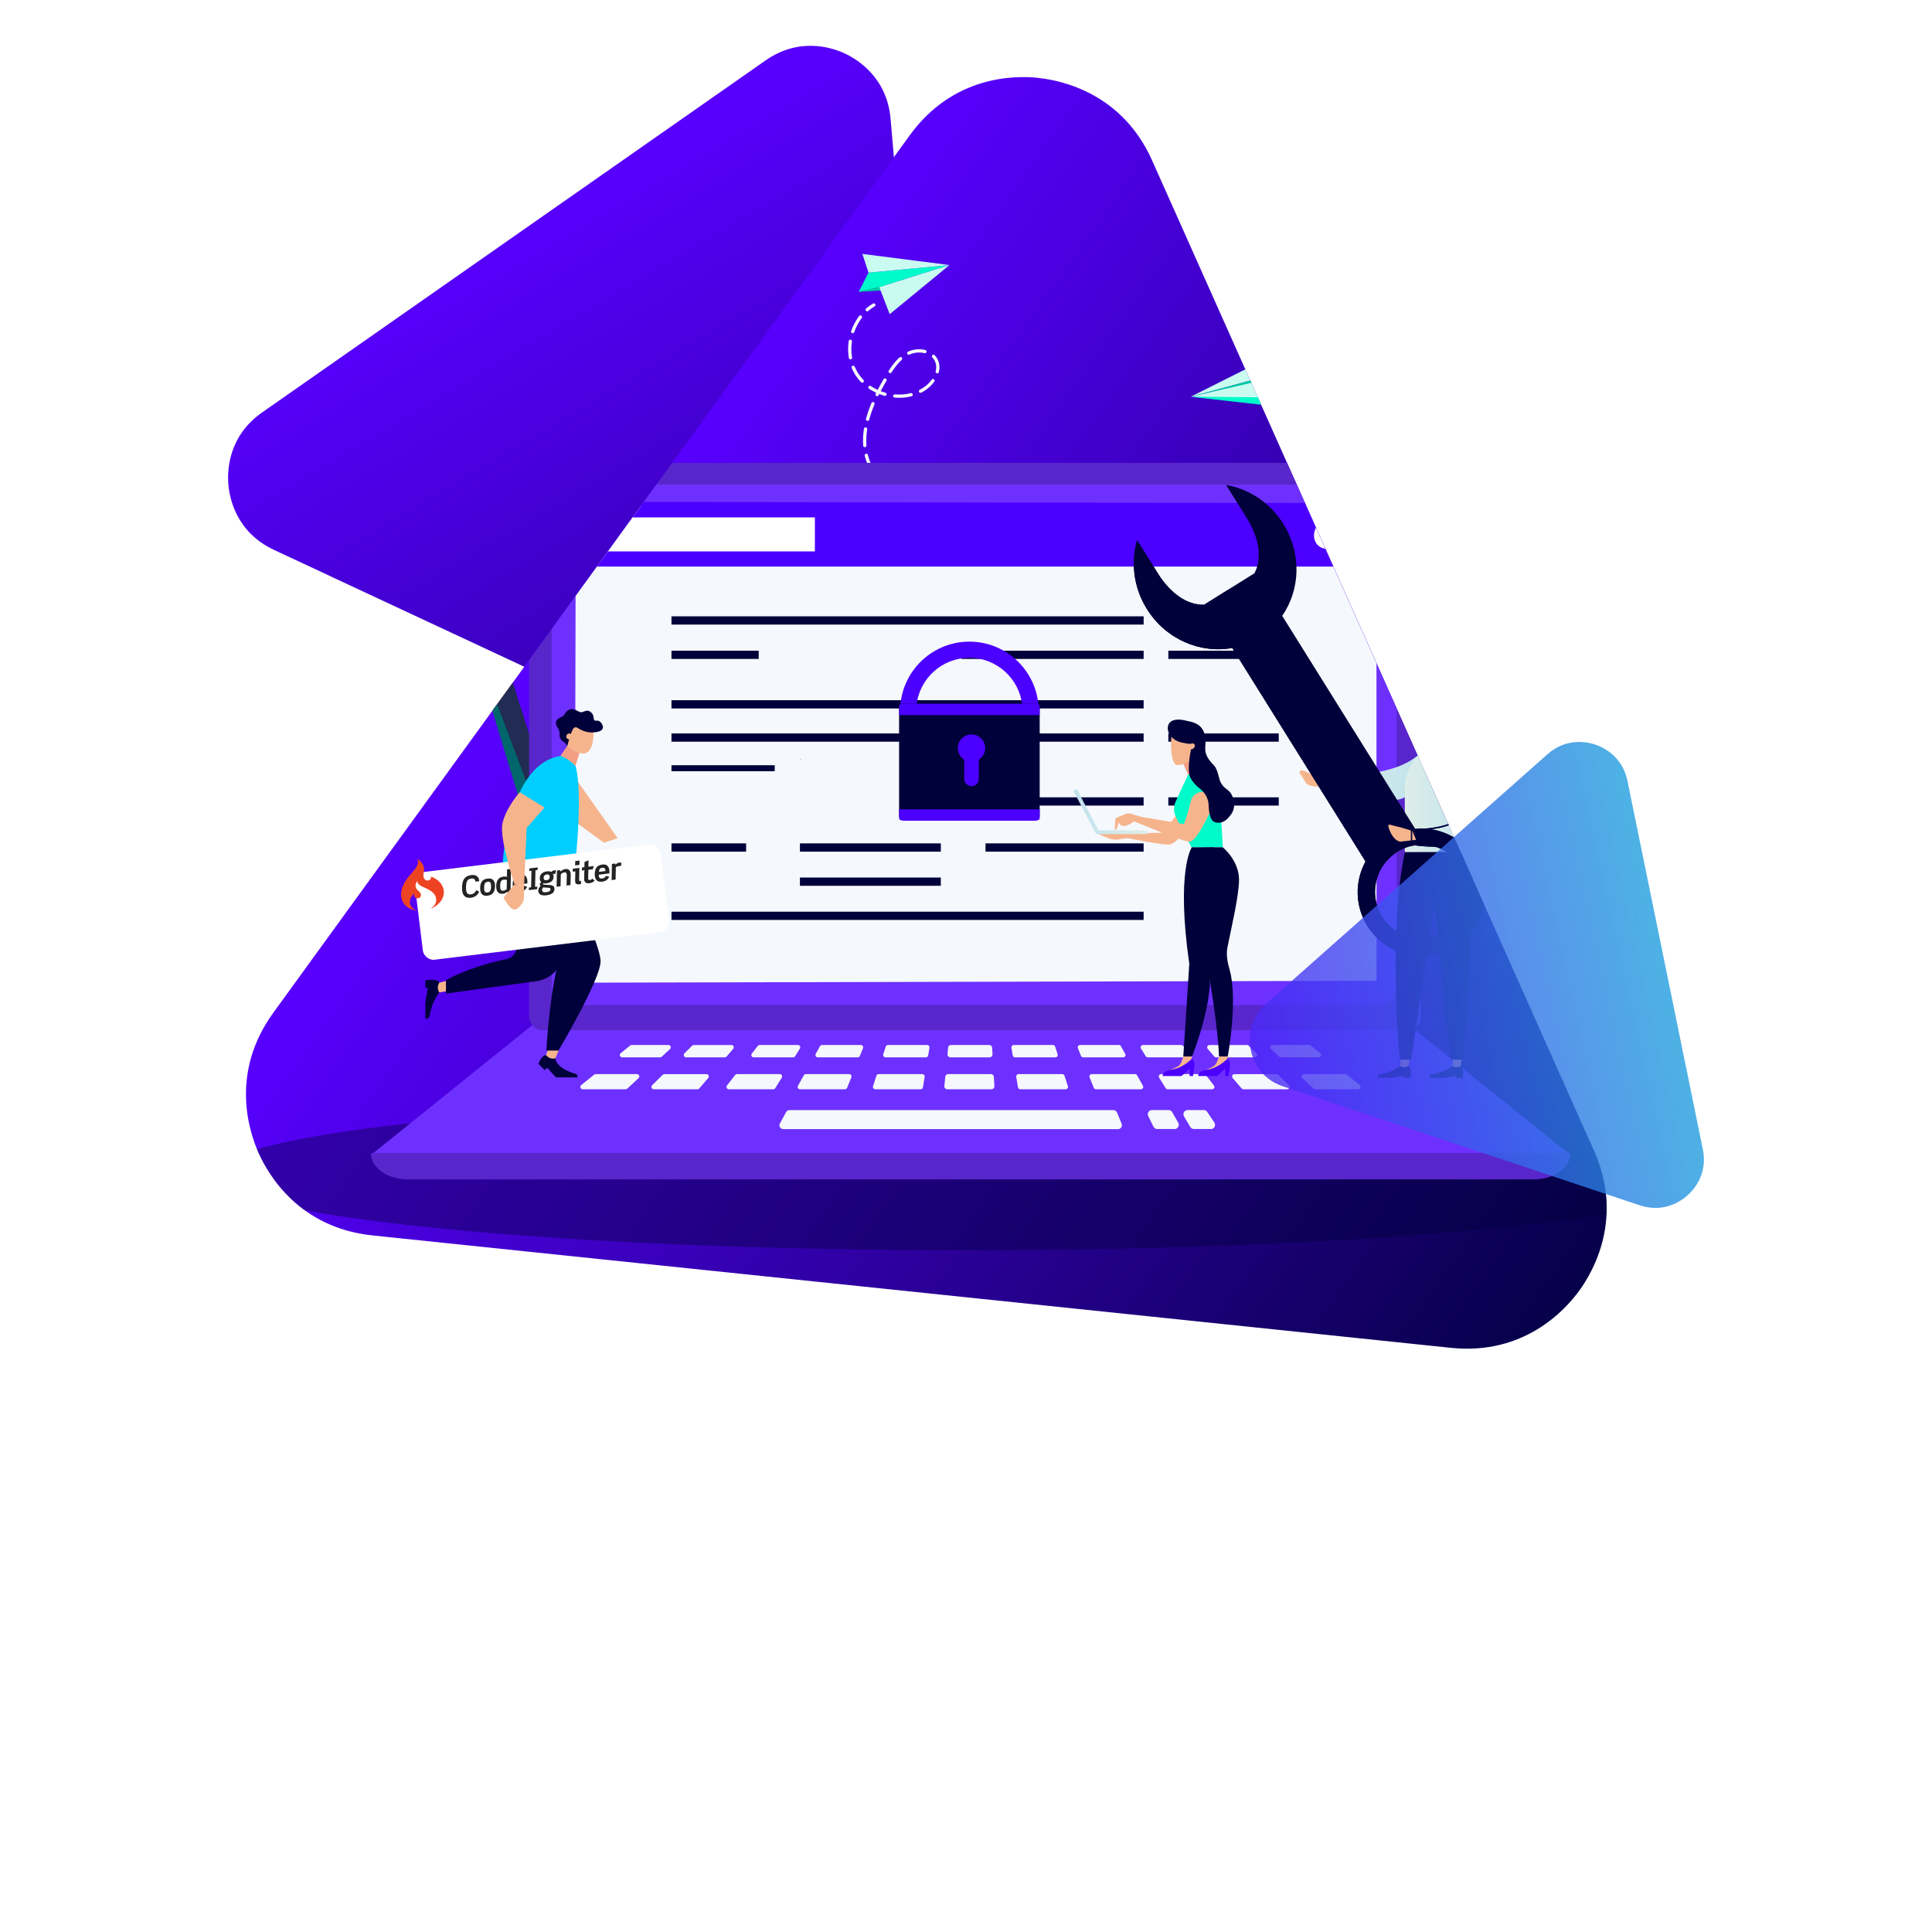 <?xml version="1.0" encoding="UTF-8"?>
<svg id="Layer_1" data-name="Layer 1" xmlns="http://www.w3.org/2000/svg" width="700" height="700" xmlns:xlink="http://www.w3.org/1999/xlink" viewBox="0 0 700 700">
  <defs>
    <linearGradient id="linear-gradient" x1="-309.1" y1="445.35" x2="-365.72" y2=".65" gradientTransform="translate(519.74 -67.5) rotate(-23.38)" gradientUnits="userSpaceOnUse">
      <stop offset="0" stop-color="#00003a"/>
      <stop offset="1" stop-color="#5800ff"/>
    </linearGradient>
    <linearGradient id="linear-gradient-2" x1="-1796.28" y1="322.95" x2="-1583.51" y2="-108.74" gradientTransform="translate(569.33 -1339.58) rotate(-80.91)" xlink:href="#linear-gradient"/>
    <clipPath id="clippath">
      <path d="M376.17,28.23c8.78.93,30.44,5.66,41.26,29.9l160.09,358.78c10.82,24.25-.09,43.5-5.3,50.69-5.21,7.17-20.13,23.5-46.5,20.75l-12.57-1.31-80.33-8.38-1.57-.17-8.95-.93-171.2-17.84-111.46-11.61-4.71-.5c-26.4-2.73-37.63-21.81-41.25-29.91-3.58-8.03-10.26-29.03,5.15-50.48.04-.07.09-.14.14-.21l104.46-144.01,126.24-174.04c15.6-21.48,37.72-21.69,46.5-20.75Z" fill="none"/>
    </clipPath>
    <linearGradient id="_ÂÁ_Ï_ÌÌ_È_ËÂÌÚ_2" data-name="¡ÂÁ˚ÏˇÌÌ˚È „‡‰ËÂÌÚ 2" x1="720.7" y1="35.62" x2="755.72" y2="35.62" gradientTransform="translate(-221.84 116.04) rotate(10)" gradientUnits="userSpaceOnUse">
      <stop offset="0" stop-color="#deeee9"/>
      <stop offset="1" stop-color="#bee2ed"/>
    </linearGradient>
    <linearGradient id="_ÂÁ_Ï_ÌÌ_È_ËÂÌÚ_2-2" data-name="¡ÂÁ˚ÏˇÌÌ˚È „‡‰ËÂÌÚ 2" x1="508.99" y1="289.48" x2="533.64" y2="289.48" gradientTransform="matrix(1,0,0,1,0,0)" xlink:href="#_ÂÁ_Ï_ÌÌ_È_ËÂÌÚ_2"/>
    <linearGradient id="_ÂÁ_Ï_ÌÌ_È_ËÂÌÚ_2-3" data-name="¡ÂÁ˚ÏˇÌÌ˚È „‡‰ËÂÌÚ 2" x1="511.43" y1="291.55" x2="539.39" y2="291.55" gradientTransform="matrix(1,0,0,1,0,0)" xlink:href="#_ÂÁ_Ï_ÌÌ_È_ËÂÌÚ_2"/>
    <linearGradient id="_ÂÁ_Ï_ÌÌ_È_ËÂÌÚ_2-4" data-name="¡ÂÁ˚ÏˇÌÌ˚È „‡‰ËÂÌÚ 2" x1="-2024.83" y1="294.07" x2="-1998.09" y2="294.07" gradientTransform="translate(-1609.15) rotate(-180) scale(1 -1)" xlink:href="#_ÂÁ_Ï_ÌÌ_È_ËÂÌÚ_2"/>
    <filter id="drop-shadow-1" x="119.02" y="276.83" width="153" height="103" filterUnits="userSpaceOnUse">
      <feOffset dx="10" dy="10"/>
      <feGaussianBlur result="blur" stdDeviation="10"/>
      <feFlood flood-color="#00003a" flood-opacity=".16"/>
      <feComposite in2="blur" operator="in"/>
      <feComposite in="SourceGraphic"/>
    </filter>
    <linearGradient id="linear-gradient-3" x1="853.8" y1="-1010.57" x2="714.39" y2="-716.46" gradientTransform="translate(-597.53 268) rotate(52.17)" gradientUnits="userSpaceOnUse">
      <stop offset="0" stop-color="#00ffc9"/>
      <stop offset="1" stop-color="#5800ff"/>
    </linearGradient>
  </defs>
  <path d="M306.12,19.39c4.53,2.12,15.25,8.67,16.55,23.65l19.26,221.73c1.3,14.99-8.1,23.27-12.22,26.16-4.11,2.87-15.13,8.85-28.74,2.5l-6.49-3.03-41.45-19.36-.81-.38-4.62-2.16-88.35-41.26-57.53-26.86-2.43-1.14c-13.63-6.35-16.11-18.65-16.54-23.65-.43-4.96-.11-17.44,12.1-26.07.04-.03.07-.06.11-.08l82.6-57.75,99.82-69.8c12.33-8.61,24.21-4.63,28.74-2.5Z" fill="url(#linear-gradient)"/>
  <path d="M376.17,28.23c8.78.93,30.44,5.66,41.26,29.9l160.09,358.78c10.82,24.25-.09,43.5-5.3,50.69-5.21,7.17-20.13,23.5-46.5,20.75l-12.57-1.31-80.33-8.38-1.57-.17-8.95-.93-171.2-17.84-111.46-11.61-4.71-.5c-26.4-2.73-37.63-21.81-41.25-29.91-3.58-8.03-10.26-29.03,5.15-50.48.04-.07.09-.14.14-.21l104.46-144.01,126.24-174.04c15.6-21.48,37.72-21.69,46.5-20.75Z" fill="url(#linear-gradient-2)"/>
  <g clip-path="url(#clippath)">
    <path d="M350,397.91c150.22,0,271.99,12.33,271.99,27.53,0,15.2-121.77,27.54-271.99,27.54-150.22,0-271.99-12.33-271.99-27.54,0-15.2,121.78-27.53,271.99-27.53Z" fill="#00003a" fill-rule="evenodd" opacity=".4"/>
    <path d="M481.55,376.07s-36.41-29.58-28.02-64.63c2.61-10.9,15.22-16.13,24.96-10.57,49.36,28.17,18.7,83.09,18.7,83.09l-15.63-7.89Z" fill="#053c5e"/>
    <path d="M490.27,381.04c-.04-.62-4.52-62.37-30.5-79.03l1.89-1.21c26.85,17.21,30.47,77.54,30.63,80.11l-2.02.12Z" fill="#00666b"/>
    <g>
      <rect x="174.69" y="220.77" width="6.96" height="38.41" transform="translate(-64.76 65.86) rotate(-17.78)" fill="#f5a405"/>
      <path d="M181.98,258.92l-.19.06s-12.04-33.65-11.73-36.57c.31-2.93,2.83-6.48,2.3-.74-.54,5.74,9.62,37.25,9.62,37.25Z" fill="#fff" opacity=".33"/>
      <g>
        <path d="M121.52,158.72c6.36-5.19,12.64-10.54,19.59-14.92,1.12-.7,5.55-4.06,2.66-1.76.92-.34,1.84-.69,2.77-1.03,3.71-.17,7.34.28,11.07-.24,3.5-.49,6.76-1.42,9.74-2.72,15.78,2.79,29.52,14,34.76,30.32,6.37,19.85-1.88,40.88-18.76,51.47-1.73.19-3.45.57-5.16,1.19-.64.12-1.24.3-1.83.51-2.6.4-5.19.85-7.71,1.59-2.62.77-5.01,1.98-7.17,3.49-19.59.84-38.11-11.39-44.39-30.96-4.14-12.88-2.1-26.25,4.44-36.95Z" fill="#00ceff"/>
        <path d="M187.47,215.3c-3.25.52-6.28,1.72-9.06,3.69-1.73,1.35-3.54,2.56-5.41,3.67-.11.04-.2.1-.31.15l-26.71-83.19c22.61-5.62,46.01,7.18,53.23,29.68,5.41,16.86.27,34.56-11.74,46Z" fill="#00fbcb"/>
        <path d="M117.08,195.67c7.54,23.48,32.68,36.4,56.16,28.86,23.48-7.54,36.4-32.68,28.86-56.16-7.54-23.48-32.68-36.4-56.16-28.86-23.48,7.54-36.4,32.68-28.86,56.16ZM121.85,194.14c-6.69-20.84,4.78-43.16,25.62-49.86,20.84-6.69,43.17,4.78,49.86,25.62,6.69,20.84-4.78,43.16-25.62,49.86-20.84,6.69-43.16-4.78-49.86-25.62Z" fill="#00003a"/>
      </g>
      <path d="M193.22,295.78l-16.89-45.05c-.37-1.17.21-2.4,1.3-2.75l5.61-1.8c1.09-.35,2.28.31,2.65,1.48l10.3,32.13c-3.21-1.06.58,14.22-2.97,15.98Z" fill="#212b53"/>
      <path d="M192.05,302.52l-15.72-51.8c-.35-1.08.13-2.21,1.08-2.65.52.86,14.41,38.45,20.65,54.67-1.3.22-4.68-.88-6.01-.23Z" fill="#00666b"/>
    </g>
    <path d="M142.03,172.58c.97,3.03-.69,6.27-3.72,7.24-3.03.97-6.27-.69-7.24-3.72-.97-3.03.69-6.27,3.72-7.24,3.03-.97,6.27.69,7.24,3.72Z" fill="#fff"/>
    <path d="M137.52,184.96c.46,1.44-.33,2.98-1.77,3.45-1.44.46-2.98-.33-3.45-1.77-.46-1.44.33-2.98,1.77-3.45,1.44-.46,2.98.33,3.45,1.77Z" fill="#fff"/>
    <path d="M211.25,360.17s50.75-50.24,51.73-86.51c.47-17.48-18-28.41-33.49-20.32-45.3,23.67-25.96,104.71-25.96,104.71l7.72,2.12Z" fill="#00666b"/>
    <path d="M208.73,366.46l-2.09-.15c.26-3.67,6.23-89.84,41.99-114.15l2.14.95c-34.92,23.75-41.98,112.46-42.04,113.35Z" fill="#00fbcb"/>
    <g>
      <g>
        <polygon points="314.67 98.78 311.13 105.75 318.57 104.05 344.01 96.03 314.67 98.78" fill="#00fbcb"/>
        <polygon points="311.13 105.75 323.77 104.96 320.67 103.39 311.13 105.75" fill="#00cba4"/>
        <polygon points="314.67 98.78 312.46 92 344.01 96.03 314.67 98.78" fill="#c9fbf1"/>
        <polygon points="344.01 96.03 318.57 104.05 322.36 113.83 344.01 96.03" fill="#c9fbf1"/>
      </g>
      <g>
        <path d="M313.92,112.76c-.07-.03-.13-.08-.18-.14-.22-.25-.19-.62.06-.84.78-.68,1.62-1.29,2.5-1.8.28-.17.65-.07.81.21.17.28.07.65-.21.81-.81.48-1.6,1.04-2.32,1.67-.19.16-.45.19-.66.08Z" fill="#f5f8fc"/>
        <path d="M322.39,177.94s-.02-.01-.03-.02c-1.72-1.02-3.29-2.38-4.67-4.04-.21-.25-.17-.63.08-.84.25-.21.63-.17.84.08,1.29,1.56,2.76,2.83,4.36,3.78.28.17.38.53.21.81-.16.27-.5.37-.78.23ZM315.83,171.06c-.1-.05-.19-.13-.25-.24-1.02-1.79-1.78-3.71-2.28-5.71-.08-.32.12-.64.44-.72.32-.08.64.12.72.43.47,1.89,1.19,3.71,2.16,5.41.16.29.06.65-.22.81-.18.1-.39.1-.56.01ZM313.06,161.95c-.18-.09-.31-.27-.32-.49l-.02-.29c-.1-1.89,0-3.85.3-5.83.05-.33.35-.55.68-.5.32.05.55.35.5.68-.29,1.9-.39,3.78-.29,5.59l.02.27c.02.33-.22.61-.55.64-.11,0-.22-.02-.31-.06ZM314.07,152.44c-.24-.12-.38-.41-.3-.68.49-1.84,1.15-3.78,1.98-5.75.13-.3.48-.45.78-.32.29.12.45.47.32.78-.81,1.92-1.45,3.8-1.93,5.6-.08.32-.41.51-.73.42-.04-.01-.08-.03-.12-.05ZM317.53,143.49c-.29-.15-.41-.5-.26-.79.06-.13.13-.26.19-.39-.9-.42-1.78-.91-2.6-1.45-.27-.18-.35-.55-.16-.82.18-.27.55-.35.82-.16.78.52,1.61.98,2.48,1.38.64-1.23,1.34-2.5,2.14-3.87.16-.28.53-.38.81-.22.28.16.38.53.22.81-.77,1.32-1.45,2.55-2.07,3.73.56.21,1.12.4,1.7.56.32.09.5.42.41.73-.09.32-.42.5-.73.41-.65-.18-1.29-.4-1.92-.64-.08.15-.15.3-.22.45-.15.29-.5.42-.8.27,0,0,0,0,0,0ZM312.15,138.6c-.06-.03-.11-.07-.16-.12-.91-.93-1.69-1.95-2.34-3.04-.4-.68-.76-1.4-1.06-2.13-.12-.3.02-.65.32-.78.3-.13.65.02.78.32.28.68.61,1.35.99,1.98.6,1.01,1.33,1.96,2.17,2.82.23.24.22.61-.01.84-.19.18-.46.22-.68.1ZM323.9,144.01c-.21-.11-.34-.33-.32-.58.03-.33.32-.57.64-.54,1.98.17,3.92.02,5.76-.45.32-.08.64.11.72.43.08.32-.11.64-.43.72-1.97.5-4.04.66-6.16.48-.08,0-.15-.03-.22-.06ZM307.88,130.16c-.16-.08-.28-.24-.32-.43-.35-2-.37-4.08-.06-6.17.05-.32.35-.55.68-.5.32.05.55.35.5.68-.29,1.96-.28,3.91.05,5.79.06.32-.16.63-.48.69-.13.02-.26,0-.37-.06ZM333.23,142.28c-.11-.05-.2-.14-.26-.26-.15-.29-.03-.65.26-.8.44-.23.88-.48,1.29-.75,1.17-.76,2.22-1.76,3.04-2.91.19-.27.56-.33.83-.14.27.19.33.56.14.83-.91,1.26-2.07,2.37-3.36,3.21-.44.29-.91.56-1.4.81-.18.09-.38.08-.54,0ZM322.25,135.13s-.04-.02-.05-.03c-.28-.18-.36-.55-.18-.82,1.34-2.07,2.57-3.59,3.88-4.77.24-.22.62-.2.84.04.22.24.2.62-.04.84-1.23,1.11-2.39,2.55-3.67,4.53-.17.26-.5.34-.77.21ZM308.68,120.68c-.26-.13-.39-.44-.29-.72.31-.89.67-1.76,1.1-2.59.51-1.01,1.11-1.97,1.78-2.86.2-.26.57-.32.83-.12.26.2.32.57.12.83-.63.83-1.19,1.74-1.67,2.68-.4.78-.75,1.6-1.03,2.44-.11.31-.44.48-.76.37-.03,0-.05-.02-.08-.03ZM339.32,135.22c-.24-.12-.38-.4-.31-.67.35-1.42.23-2.73-.39-3.9-.22-.41-.49-.79-.81-1.12-.23-.24-.22-.61.01-.84.23-.23.61-.22.84.01.4.42.75.89,1.01,1.4.74,1.41.91,3.05.49,4.74-.08.32-.4.51-.72.43-.04-.01-.09-.03-.13-.05ZM328.99,128.47c-.11-.06-.21-.15-.27-.28-.14-.3,0-.65.29-.79,1.93-.89,4.22-1.11,6.26-.59.32.08.51.4.43.72-.08.32-.4.51-.72.43-1.76-.45-3.81-.25-5.47.52-.17.08-.36.07-.52,0Z" fill="#f5f8fc"/>
        <path d="M325.74,179.4c-.25-.13-.38-.42-.3-.69.09-.32.42-.5.73-.41.91.26,1.85.42,2.79.47.33.02.58.3.56.63-.02.33-.3.58-.63.56-1.03-.06-2.06-.23-3.06-.51-.04-.01-.07-.03-.11-.04Z" fill="#f5f8fc"/>
      </g>
    </g>
    <g>
      <polygon points="394.85 368.74 195.92 368.94 134.38 418.49 394.85 418.49 394.85 368.74" fill="#6e30ff"/>
      <polygon points="308.55 368.74 507.48 368.94 569.02 418.49 308.55 418.49 308.55 368.74" fill="#6e30ff"/>
      <path d="M394.85,417.8H134.38c0,5.25,5.96,9.51,13.32,9.51h408.02c7.35,0,13.32-4.26,13.32-9.51h-174.17Z" fill="#5826cb"/>
    </g>
    <rect x="191.68" y="167.71" width="323.12" height="205.53" rx="4.75" ry="4.75" fill="#5826cb"/>
    <path d="M206.5,175.56h292.92c3.65,0,6.61,2.96,6.61,6.61v175.41c0,3.65-2.96,6.61-6.61,6.61H206.5c-3.65,0-6.61-2.96-6.61-6.61v-175.41c0-3.65,2.96-6.61,6.61-6.61Z" fill="#6e30ff"/>
    <g>
      <path d="M425.58,409.07h-6.29c-.58,0-1.11-.33-1.37-.85l-1.89-3.84c-.5-1.01.24-2.19,1.37-2.19h6c.55,0,1.05.29,1.32.77l2.18,3.84c.58,1.01-.16,2.27-1.32,2.27Z" fill="#f5f8fc"/>
      <path d="M438.72,409.07h-6.14c-.54,0-1.03-.28-1.31-.74l-2.28-3.84c-.6-1.01.13-2.3,1.31-2.3h5.85c.51,0,.98.25,1.26.68l2.57,3.84c.68,1.01-.05,2.37-1.26,2.37Z" fill="#f5f8fc"/>
      <path d="M262.63,383.1h-14.05c-.76,0-1.13-.92-.6-1.45l2.82-2.78c.16-.16.37-.24.6-.24h13.61c.72,0,1.11.85.64,1.4l-2.39,2.78c-.16.19-.4.3-.64.3Z" fill="#f5f8fc"/>
      <path d="M405.1,409.1h-121.29c-1.06,0-1.74-1.14-1.23-2.07l2.24-4.09c.25-.45.72-.73,1.23-.73h117.38c.57,0,1.08.34,1.29.87l1.67,4.09c.38.92-.3,1.93-1.29,1.93Z" fill="#f5f8fc"/>
      <path d="M239.18,383.1h-13.77c-.8,0-1.15-1-.53-1.51l3.44-2.78c.15-.12.34-.19.53-.19h13.34c.77,0,1.14.95.58,1.47l-3.01,2.78c-.16.14-.36.23-.58.23Z" fill="#f5f8fc"/>
      <path d="M310.78,383.1h-14.49c-.65,0-1.05-.69-.74-1.26l1.55-2.78c.15-.27.43-.44.74-.44h14.05c.6,0,1.01.61.79,1.16l-1.11,2.78c-.13.32-.44.53-.79.53Z" fill="#f5f8fc"/>
      <path d="M287.37,383.1h-14.3c-.71,0-1.1-.81-.67-1.37l2.17-2.78c.16-.21.41-.33.67-.33h13.86c.66,0,1.07.73.72,1.3l-1.73,2.78c-.15.25-.43.4-.72.4Z" fill="#f5f8fc"/>
      <path d="M358.58,383.1h-14.25c-.62,0-1.1-.53-1.04-1.15l.23-2.39c.05-.53.5-.94,1.04-.94h13.87c.55,0,1.01.43,1.04.98l.14,2.39c.03.6-.44,1.1-1.04,1.1Z" fill="#f5f8fc"/>
      <path d="M335.46,383.1h-14.62c-.57,0-.98-.56-.81-1.11l.89-2.78c.11-.35.44-.59.81-.59h14.19c.52,0,.92.47.84.99l-.46,2.78c-.07.41-.42.71-.84.71Z" fill="#f5f8fc"/>
      <path d="M252.72,394.66h-15.85c-.76,0-1.13-.92-.6-1.45l3.84-3.79c.16-.16.37-.24.6-.24h15.26c.72,0,1.11.85.64,1.4l-3.25,3.79c-.16.19-.4.3-.64.3Z" fill="#f5f8fc"/>
      <path d="M226.69,394.66h-15.58c-.8,0-1.15-1-.53-1.51l4.69-3.79c.15-.12.34-.19.53-.19h14.99c.77,0,1.14.95.58,1.47l-4.1,3.79c-.16.14-.36.23-.58.23Z" fill="#f5f8fc"/>
      <path d="M306.16,394.66h-16.3c-.65,0-1.06-.69-.74-1.26l2.11-3.79c.15-.27.43-.44.74-.44h15.7c.6,0,1.01.61.79,1.16l-1.52,3.79c-.13.32-.44.53-.79.53Z" fill="#f5f8fc"/>
      <path d="M280.18,394.66h-16.11c-.71,0-1.1-.81-.67-1.37l2.95-3.79c.16-.21.41-.33.67-.33h15.51c.67,0,1.07.73.72,1.3l-2.36,3.79c-.15.25-.43.4-.72.4Z" fill="#f5f8fc"/>
      <path d="M359.25,394.66h-16.05c-.62,0-1.1-.53-1.04-1.15l.33-3.4c.05-.53.5-.94,1.04-.94h15.52c.55,0,1.01.43,1.04.98l.2,3.4c.03.6-.44,1.1-1.04,1.1Z" fill="#f5f8fc"/>
      <path d="M333.55,394.66h-16.43c-.57,0-.98-.56-.81-1.11l1.22-3.79c.11-.35.44-.59.81-.59h15.84c.52,0,.92.47.84.99l-.62,3.79c-.07.41-.42.71-.84.71Z" fill="#f5f8fc"/>
      <path d="M440.6,383.1h14.05c.76,0,1.13-.92.6-1.45l-2.82-2.78c-.16-.16-.37-.24-.6-.24h-13.61c-.72,0-1.11.85-.64,1.4l2.39,2.78c.16.19.4.3.64.3Z" fill="#f5f8fc"/>
      <path d="M464.05,383.1h13.77c.8,0,1.15-1,.53-1.51l-3.44-2.78c-.15-.12-.34-.19-.53-.19h-13.34c-.77,0-1.14.95-.58,1.47l3.01,2.78c.16.14.36.23.58.23Z" fill="#f5f8fc"/>
      <path d="M392.45,383.1h14.49c.65,0,1.05-.69.74-1.26l-1.55-2.78c-.15-.27-.43-.44-.74-.44h-14.05c-.6,0-1.01.61-.79,1.16l1.11,2.78c.13.32.44.53.79.53Z" fill="#f5f8fc"/>
      <path d="M415.85,383.1h14.3c.71,0,1.1-.81.67-1.37l-2.17-2.78c-.16-.21-.41-.33-.67-.33h-13.86c-.67,0-1.07.73-.72,1.3l1.73,2.78c.15.25.43.4.72.4Z" fill="#f5f8fc"/>
      <path d="M367.77,383.1h14.62c.57,0,.98-.56.81-1.11l-.89-2.78c-.11-.35-.44-.59-.81-.59h-14.19c-.52,0-.92.47-.84.99l.46,2.78c.07.41.42.71.84.71Z" fill="#f5f8fc"/>
      <path d="M450.51,394.66h15.85c.76,0,1.13-.92.6-1.45l-3.84-3.79c-.16-.16-.37-.24-.6-.24h-15.26c-.72,0-1.11.85-.64,1.4l3.25,3.79c.16.19.4.3.64.3Z" fill="#f5f8fc"/>
      <path d="M476.54,394.66h15.58c.8,0,1.15-1,.53-1.51l-4.69-3.79c-.15-.12-.34-.19-.53-.19h-14.99c-.77,0-1.14.95-.58,1.47l4.1,3.79c.16.14.36.23.58.23Z" fill="#f5f8fc"/>
      <path d="M397.07,394.66h16.3c.65,0,1.06-.69.74-1.26l-2.11-3.79c-.15-.27-.43-.44-.74-.44h-15.7c-.6,0-1.01.61-.79,1.16l1.52,3.79c.13.32.44.53.79.53Z" fill="#f5f8fc"/>
      <path d="M423.05,394.66h16.11c.71,0,1.1-.81.67-1.37l-2.95-3.79c-.16-.21-.41-.33-.67-.33h-15.51c-.67,0-1.07.73-.72,1.3l2.36,3.79c.15.25.43.4.72.4Z" fill="#f5f8fc"/>
      <path d="M369.67,394.66h16.43c.57,0,.98-.56.81-1.11l-1.22-3.79c-.11-.35-.44-.59-.81-.59h-15.84c-.52,0-.92.47-.84.99l.62,3.79c.07.41.42.71.84.71Z" fill="#f5f8fc"/>
    </g>
    <g>
      <g>
        <polygon points="431.38 143.77 452.38 133.23 462.96 131.54 470.85 133.02 431.38 143.77" fill="#c9fbf1"/>
        <polyline points="431.38 143.77 470.26 135.38 470.85 133.02" fill="#00cba4"/>
        <polygon points="471.1 142.03 471.05 142.11 469.2 148.02 431.48 143.77 471.1 142.03" fill="#00fbcb"/>
        <polygon points="478.59 138.81 473.27 134.14 431.63 143.71 467.14 144.05 478.59 138.81" fill="#c9fbf1"/>
      </g>
      <g>
        <path d="M562.19,218.48c-1.24-.49-2.47-1.08-3.64-1.75-.27-.15-.61-.06-.76.21-.15.27-.06.61.21.76,1.22.7,2.49,1.31,3.78,1.82.47.19.94.36,1.41.52.17.06.36.03.5-.07.1-.07.17-.16.21-.28.1-.29-.05-.61-.35-.71-.46-.16-.91-.33-1.36-.5Z" fill="#00003a"/>
        <path d="M490,135.09c-1.75.16-3.58.37-5.59.66-.31.04-.52.33-.47.63.04.31.33.52.63.47,1.99-.29,3.79-.5,5.53-.65.1,0,.19-.04.27-.1.16-.11.26-.3.24-.51-.03-.31-.3-.54-.61-.51Z" fill="#00003a"/>
        <path d="M499.31,135.88c.14-.1.23-.25.24-.44.01-.31-.22-.57-.53-.59-1.79-.09-3.69-.09-5.65,0-.31.01-.55.28-.53.58.01.31.27.55.58.53,1.92-.09,3.78-.09,5.54,0,.13,0,.24-.03.34-.1Z" fill="#00003a"/>
        <path d="M551.66,211.31c-.21-.22-.57-.24-.79-.02-.22.21-.23.57-.02.79,1.3,1.38,2.74,2.64,4.27,3.76.2.14.45.14.64.01.05-.03.1-.08.14-.13.18-.25.13-.6-.12-.78-1.48-1.08-2.86-2.3-4.12-3.62Z" fill="#00003a"/>
        <path d="M549.42,209.59c.25-.19.29-.54.11-.78-.3-.4-.59-.8-.87-1.22-.75-1.1-1.43-2.26-2.02-3.44-.14-.28-.47-.39-.75-.25-.27.14-.39.47-.25.75.61,1.23,1.31,2.43,2.09,3.58.29.43.59.85.91,1.26.18.24.52.29.76.13,0,0,.02-.01.02-.02Z" fill="#00003a"/>
        <path d="M545.01,201.83s.09-.04.12-.06c.21-.14.3-.41.21-.66-.6-1.64-1.09-3.37-1.5-5.3-.06-.3-.36-.5-.66-.43-.3.06-.5.36-.43.66.42,1.98.92,3.77,1.54,5.46.11.29.43.44.72.33Z" fill="#00003a"/>
        <path d="M532.05,153.53c.44.59.87,1.18,1.29,1.79.62.92,1.22,1.86,1.76,2.81.15.27.5.36.76.21.01,0,.02-.01.04-.02.24-.16.32-.49.17-.74-.56-.98-1.17-1.95-1.81-2.89-.42-.62-.86-1.24-1.32-1.84-.19-.25-.52-.33-.78-.11-.25.19-.29.54-.11.78Z" fill="#00003a"/>
        <path d="M536.64,161.07c.79,1.67,1.47,3.4,2.02,5.13.09.3.41.46.7.37.05-.02.1-.04.15-.07.2-.14.29-.39.22-.63-.56-1.78-1.26-3.56-2.07-5.28-.13-.28-.47-.4-.75-.27-.28.13-.4.47-.27.75Z" fill="#00003a"/>
        <path d="M526.05,147.05c1.38,1.22,2.69,2.54,3.9,3.91.19.21.5.25.73.09.02-.01.04-.03.06-.04.23-.2.25-.56.05-.79-1.24-1.41-2.59-2.76-4-4.01-.23-.21-.59-.19-.79.05-.2.23-.18.58.05.79Z" fill="#00003a"/>
        <path d="M515.99,140.28c.19.09.4.07.56-.04.08-.05.14-.13.19-.22.14-.28.02-.61-.26-.75-1.7-.83-3.46-1.56-5.24-2.16-.3-.1-.61.06-.71.35-.1.29.06.61.35.71,1.73.59,3.44,1.3,5.1,2.11Z" fill="#00003a"/>
        <path d="M541.86,184.26c.1,0,.19-.04.27-.1.16-.11.26-.3.24-.5l-.05-.71c-.12-1.63-.24-3.26-.39-4.88-.03-.31-.3-.53-.61-.51-.31.03-.53.3-.51.61.15,1.62.27,3.24.39,4.86l.05.71c.02.31.29.54.6.52Z" fill="#00003a"/>
        <path d="M523.49,144.94c.2.15.46.15.66.02.05-.03.09-.07.13-.12.19-.25.14-.6-.1-.78-1.5-1.15-3.08-2.21-4.7-3.16-.27-.16-.61-.07-.77.2-.16.27-.07.61.2.77,1.58.93,3.12,1.96,4.58,3.08Z" fill="#00003a"/>
        <path d="M542.04,186.5c-.31.03-.54.3-.51.61.19,2.19.39,3.97.63,5.6.05.31.33.52.64.47.09-.01.17-.04.23-.09.17-.12.27-.32.24-.54-.24-1.61-.44-3.36-.62-5.53-.03-.31-.3-.54-.61-.51Z" fill="#00003a"/>
        <path d="M566.72,219.9c-.3-.07-.6.11-.67.42-.07.3.11.6.42.67,1.73.41,3.56.72,5.58.94.14.02.27-.02.38-.09.13-.09.22-.23.24-.4.03-.31-.19-.58-.5-.62-1.98-.22-3.76-.52-5.45-.92Z" fill="#00003a"/>
        <path d="M539.94,168.73c-.3.07-.49.37-.42.67.38,1.66.68,3.45.94,5.46.04.31.32.52.63.48.09-.01.17-.04.24-.09.17-.11.27-.32.24-.53-.26-2.05-.57-3.87-.96-5.57-.07-.3-.37-.49-.67-.42Z" fill="#00003a"/>
        <path d="M504.36,135.4c-.65-.1-1.3-.19-1.95-.27-.31-.03-.59.18-.62.49-.04.31.18.59.49.62.64.07,1.27.16,1.91.26,1.18.19,2.36.43,3.52.72.16.04.32,0,.45-.08.11-.07.19-.19.23-.32.08-.3-.11-.6-.41-.68-1.19-.3-2.41-.55-3.62-.74Z" fill="#00003a"/>
      </g>
    </g>
    <polygon points="498.75 355.37 208.21 356.05 208.63 183.32 498.7 182.98 498.75 355.37" fill="#f5f8fc"/>
    <polygon points="498.96 205.28 498.99 182.29 208.48 181.82 208.57 205.28 498.96 205.28" fill="#4c00ff"/>
    <path d="M476.13,193.34c-.38,3.09,1.77,5.56,4.8,5.53,3.03-.03,5.8-2.56,6.18-5.65.38-3.09-1.77-5.57-4.81-5.53-3.03.03-5.8,2.57-6.17,5.65Z" fill="#fff"/>
    <g>
      <rect x="243.29" y="223.3" width="171.07" height="2.99" fill="#00003a"/>
      <rect x="243.29" y="253.69" width="171.07" height="2.99" fill="#00003a"/>
      <rect x="243.29" y="305.57" width="27.04" height="2.99" fill="#00003a"/>
      <rect x="289.83" y="305.57" width="51.05" height="2.99" fill="#00003a"/>
      <rect x="289.83" y="317.94" width="51.05" height="2.99" fill="#00003a"/>
      <rect x="357.07" y="305.57" width="57.29" height="2.99" fill="#00003a"/>
      <rect x="243.29" y="265.73" width="171.07" height="2.99" fill="#00003a"/>
      <rect x="243.29" y="330.32" width="171.07" height="2.99" fill="#00003a"/>
      <rect x="423.31" y="223.3" width="40.01" height="2.99" fill="#00003a"/>
      <rect x="243.29" y="235.76" width="31.6" height="2.99" fill="#00003a"/>
      <rect x="243.29" y="277.26" width="37.41" height="2.17" fill="#00003a"/>
      <rect x="348.36" y="235.76" width="66" height="2.99" fill="#00003a"/>
      <rect x="348.36" y="288.88" width="66" height="2.99" fill="#00003a"/>
      <rect x="423.31" y="235.76" width="40.01" height="2.99" fill="#00003a"/>
      <rect x="423.31" y="265.73" width="40.01" height="2.99" fill="#00003a"/>
      <rect x="423.31" y="288.88" width="40.01" height="2.99" fill="#00003a"/>
    </g>
    <rect x="216.68" y="187.46" width="78.57" height="12.32" fill="#fff"/>
    <path d="M507.26,386.21s-1.89,1.75-6.2,2.85c-.95.24-1.97-.08-1.97,1.48h5.23l4.35-.75v.75h2.35s.65-3.84-.72-4.34h-3.04Z" fill="#00003a"/>
    <path d="M507.53,383.45l-.26,2.76h0c.86.59,1.98.63,2.88.1l.16-.1.49-2.76h-3.26Z" fill="#f6b48d"/>
    <path d="M526.21,386.21s-1.89,1.75-6.2,2.85c-.95.24-1.97-.08-1.97,1.48h5.23l4.35-.75v.75h2.35s.65-3.84-.72-4.34h-3.04Z" fill="#00003a"/>
    <path d="M526.48,383.45l-.26,2.76h0c.86.59,1.98.63,2.88.1l.16-.1.49-2.76h-3.26Z" fill="#f6b48d"/>
    <path d="M479.22,281.34c-.29.08-1.31.27-3.27-.42-1.76-.62-4.99-3.04-5.12-.95,1.19,1.67,2.39,3.79,2.39,3.79.82.93,2.86,1.28,4.19,1.25l4.08-.62s1.13-1.77,1.2-1.84l-.58-.64c-1-.03-1.98-.23-2.89-.57Z" fill="#f6b48d"/>
    <path d="M478.28,281.87s-.1.06-.29.13c.18.2.35.41.51.62.87.43,1.73.89,2.6,1.32.19-.57.47-1.37.5-1.42l-5.07-4.08s-.76.43-.03,1.61c.73,1.17,1.79,1.82,1.79,1.82Z" fill="#f6b48d"/>
    <polygon points="518.6 266.37 518.06 271.77 523.85 272 522.69 263.62 518.6 266.37" fill="#f29e84"/>
    <path d="M516.82,267.35c-.67-.02-1.3-.12-1.62-.39-1.94-2.82.27-10.43.27-10.43l3.1-1.31,3.94,2.46.22,5.1c.06,1.36-.59,2.67-1.76,3.52h0c-1.25.7-2.69,1.09-4.15,1.05Z" fill="#f6b48d"/>
    <path d="M521.89,260.58c-.22-.86-.1-2.83-.98-2.69-.64.1-2.82.19-3.55.19-1.75,0-4.86-.68-4.86-3.34,0-1.33,1.29-2.48,2.11-2.82.8-.33,1.71-.32,2.53-.03,1.93.67,4.48,2.16,5.5,1.95,1.71-.34,3.42.66,3.4,2.12-.03,1.55-.84,3.89-1.6,5.38-.44.86-1.03,1.63-1.75,2.28h0l-.79-3.04Z" fill="#212b53"/>
    <path d="M523.67,260.77c-.39-.34-1.12-.28-1.63.15-.51.42-.61,1.05-.22,1.39s1.12.28,1.63-.15c.51-.42.61-1.05.22-1.39Z" fill="#f6b48d"/>
    <path d="M513.06,274.2c-10.91,8.49-32.08,6.24-32.08,6.24l-.98,5.55s26.85,7.94,30.2,1.59c3.35-6.35,13.77-21.86,2.85-13.38Z" fill="url(#_ÂÁ_Ï_ÌÌ_È_ËÂÌÚ_2)"/>
    <path d="M520.95,270.2c-.2,0-.39,0-.59.01-6.39.23-11.38,9.05-11.38,15.44v23.11h24.65v-26.45c0-5.88-4.21-11.02-10.02-11.91-.83-.13-1.72-.2-2.67-.2Z" fill="url(#_ÂÁ_Ï_ÌÌ_È_ËÂÌÚ_2-2)"/>
    <path d="M513.09,304.29l-5.46.63c-2.23.09-4.02-3.09-4.62-5.52-.09-.37.25-.69.61-.6,1.92.47,6.84,1.71,8.15,2.36l1.31,3.13Z" fill="#f6b48d"/>
    <path d="M532.19,276.54s12.43,16.61,4.62,24.66c-7.81,8.05-25.38,4.64-25.38,4.64v-5.13s16.6.04,17.57-5.59c.98-5.63-3.95-11.74-3.95-11.74" fill="url(#_ÂÁ_Ï_ÌÌ_È_ËÂÌÚ_2-3)"/>
    <path d="M533.64,303.33c-7.87,4.53-20.25,2.6-21.97,2.3v-4.68c2.15-.02,16.62-.34,17.57-5.79.98-5.68-3.79-11.68-4-11.93l-.38.31c.05.06,4.84,6.08,3.9,11.54-.93,5.34-17,5.39-17.33,5.39h-.25s0,5.57,0,5.57l.2.04c.08.02,3.74.7,8.44.7,4.38,0,9.66-.6,13.81-2.9v-.55Z" fill="#00003a"/>
    <path d="M508.99,308.77c-2.82,13.67-3.25,28.39-3.31,40.74-.1,19.89,1.53,34.43,1.53,34.43h4.07l8.49-56.87s.93,8.46,2.18,22.8c.98,11.25,1.45,20.77,4.09,34.07,4.09,0,4.08,0,4.08,0,0,0,3.52-41.06,3.52-75.17h-24.65Z" fill="#00003a"/>
    <polygon points="518.31 268.74 523.46 268.74 524.28 270.64 517.65 270.64 518.31 268.74" fill="#fff"/>
    <path d="M512.72,300.26l-48.15-77.13c6.54-9.46,7.11-22.59.41-33.32-4.87-7.79-12.55-12.68-20.75-14.12l7.44,11.91c4.36,6.98,5.84,14.44,2.83,20.11l-17.93,11.2.1.17c-6.55.41-12.75-4.26-17.2-11.38l-7.47-11.96c-2.34,8.02-1.33,17.11,3.55,24.93,6.86,10.98,19.31,16.21,30.91,14.11l48.29,77.35c-3.91,7.15-3.92,16.15.76,23.51,6.85,10.76,21.13,13.94,31.89,7.09,10.76-6.85,13.94-21.13,7.09-31.89-4.84-7.61-13.38-11.4-21.78-10.57ZM524.3,337.46c-7.92,5.04-18.42,2.7-23.46-5.22-5.04-7.92-2.7-18.42,5.22-23.46,7.92-5.04,18.42-2.7,23.46,5.22,5.04,7.92,2.7,18.42-5.22,23.46Z" fill="#00003a"/>
    <path d="M522.7,338.36c-7.68,3.8-17.15,1.28-21.85-6.12-4.82-7.58-2.87-17.52,4.25-22.77-6.53-10.92-12.99-21.88-19.48-32.82-4.1-6.91-8.22-13.8-12.41-20.66-2.08-3.42-4.2-6.82-6.3-10.22-.02-.03-.03-.05-.05-.08-.09-.15-.18-.28-.3-.46-1.17-1.83-2.34-3.67-3.51-5.5-5.72-8.88-11.65-17.63-17.78-26.23l-8.69,5.42.1.17c-6.55.41-12.75-4.26-17.2-11.38l-7.47-11.96c-2.34,8.02-1.33,17.11,3.55,24.93,6.86,10.98,19.31,16.21,30.91,14.1l48.29,77.35c-3.91,7.15-3.92,16.15.76,23.51,6.54,10.28,19.86,13.62,30.42,7.92-1.09-1.73-2.17-3.46-3.25-5.19Z" fill="#00003a"/>
    <path d="M513.09,304.29l-5.46.63c-2.23.09-4.02-3.09-4.62-5.52-.09-.37.25-.69.61-.6,1.92.47,6.84,1.71,8.15,2.36l1.31,3.13Z" fill="#f6b48d"/>
    <path d="M533.64,303.33c-7.87,4.53-20.25,2.6-21.97,2.3v-4.68c2.15-.02,16.62-.34,17.57-5.79.98-5.68-3.79-11.68-4-11.93l-.38.31c.05.06,4.84,6.08,3.9,11.54-.93,5.34-17,5.39-17.33,5.39h-.25s0,5.57,0,5.57l.2.04c.08.02,3.74.7,8.44.7,4.38,0,9.66-.6,13.81-2.9v-.55Z" fill="#00003a"/>
    <polygon points="209.48 283.39 223.77 303.66 218.85 305.34 205.27 295.48 205.89 288.62 209.48 283.39" fill="#f6b48d"/>
    <path d="M206.45,273.72c6.44,4.64,1.43,44.36,1.43,44.36l-25.78-5.01s2.01-40.31,24.35-39.35Z" fill="#00ceff"/>
    <path d="M203.08,273.84l2.51-3.68,4.45,2.32-1.51,4.94s-.09.04-.13.06c-1.45-1.59-3.3-2.86-5.32-3.64Z" fill="#f29e84"/>
    <path d="M206.1,261.27l-1.24,6.84c.68.13.9.94.63,1.55.03.17.03.35,0,.52.97,1.11,2.84,2.7,5.69,2.81,4.47.18,3.83-8.69,3.83-8.69l-8.9-3.04Z" fill="#f6b48d"/>
    <path d="M202.76,265.84c.08-.5-.35-1.71-.64-2.13-1.93-2.66.59-3.68,1.48-4,.98-.35,1.17-1.93,2.47-2.53,1.99-.92,3.29.82,4.41.87,1.12.05,2.13-1.22,3.51-.1,1.39,1.12.93,2.31,1.31,2.95s1.64-.58,2.78,1.41c1.74,3.03-3.06,3.03-3.06,3.03,0,0-2.73.45-5.73-1.62-.41-.28-.97-.31-1.35.01-1.04.89-2.37,6.53-2.37,6.53l-.89-1.17s-2.3-.96-1.92-3.27Z" fill="#00003a"/>
    <path d="M205.19,267c.09.58.64.98,1.22.88.58-.09.98-.64.88-1.22-.09-.58-.64-.98-1.22-.88-.58.09-.98.64-.88,1.22Z" fill="#f6b48d"/>
    <path d="M159.19,359.57s-2.05,2.21-3.33,7.25c-.28,1.11.09,2.3-1.73,2.3v-6.11l.88-5.08h-.88v-2.75s4.49-.76,5.07.84v3.55Z" fill="#00003a"/>
    <path d="M162.42,359.03l-3.23.54h0c-.69-1-.74-2.32-.11-3.36l.11-.19,3.23-.8v3.81Z" fill="#f6b48d"/>
    <path d="M201.21,383.44s.01,3.43,6.9,5.49c1.41.42.95.84,1.22,1.43h-7.93l-3.1-3.49-.96.83-2.24-2.2s1.04-3.18,2.75-3.21c1.41.48,3.36,1.15,3.36,1.15Z" fill="#00003a"/>
    <path d="M202.5,380.47l-1.29,2.97h0c-1.17.33-2.43-.05-3.22-.98l-.14-.17,1.04-3.05,3.61,1.23Z" fill="#f6b48d"/>
    <path d="M182.66,321.97s.3,10.16,4.2,19.03c1.2,2.73-.38,5.87-3.31,6.48-14.05,2.94-21.98,7.67-21.98,7.67v4.83l32.78-4.49c5.26-.72,9.35-4.94,9.9-10.23l1.05-10.14-22.63-13.16Z" fill="#00003a"/>
    <path d="M206.26,320.49s11.33,21.25,11.33,27.84-15.25,32.3-15.25,32.3h-4.36s.77-16.29,3.72-29.79c.58-2.65-.24-5.42-2.22-7.28-9.27-8.7-17.49-23.07-17.49-23.07h24.27Z" fill="#00003a"/>
    <path d="M332.06,255.64c.99-9.7,9.2-17.3,19.16-17.3s18.17,7.6,19.16,17.3h5.88c-1.01-12.94-11.84-23.16-25.03-23.16s-24.03,10.22-25.03,23.16h5.87Z" fill="#4c00ff"/>
    <path d="M327.18,254.95h48.1c.78,0,1.42.64,1.42,1.42v39.28c0,.78-.64,1.42-1.42,1.42h-48.1c-.78,0-1.42-.64-1.42-1.42v-39.28c0-.78.64-1.42,1.42-1.42Z" fill="#00003a"/>
    <path d="M376.69,259.1v-3.3c0-.47-.76-.85-1.7-.85h-47.54c-.93,0-1.7.38-1.7.85v3.3h50.93Z" fill="#4c00ff"/>
    <path d="M325.76,293.21v3.3c0,.47.76.85,1.7.85h47.54c.93,0,1.7-.38,1.7-.85v-3.3h-50.93Z" fill="#4c00ff"/>
    <path d="M356.95,271.05c0-2.73-2.22-4.95-4.95-4.95s-4.95,2.22-4.95,4.95c0,1.77.93,3.31,2.32,4.19v6.99c0,1.45,1.19,2.63,2.63,2.63s2.63-1.19,2.63-2.63v-6.99c1.39-.88,2.32-2.42,2.32-4.19Z" fill="#4c00ff"/>
    <polygon points="289.8 275.05 290.08 274.98 290.06 275.12 289.87 275.19 289.8 275.05" fill="#212b53"/>
    <polygon points="428.74 276.82 431 281.88 434.69 278.56 432.09 271.18 428.74 276.82" fill="#f29e84"/>
    <path d="M427.43,277.14c-.62.08-1.21.08-1.55-.14-2.24-2.54-1.47-10.02-1.47-10.02l2.62-2.26,4.01,1.87,1.05,4.11c.28,1.36-.1,3.73-1.03,4.76h0c-1.03.89-2.28,1.5-3.63,1.68Z" fill="#f6b48d"/>
    <path d="M426.82,303.96s-.91,1.32-2.72,1.94c-1.81.62-15.31-2.21-15.31-2.21l-2.71.28c-1.42.39-2.92.31-4.29-.22l-3.97-1.54,23.29-.49,8.91-11.07-3.2,13.3Z" fill="#f6b48d"/>
    <path d="M434.69,278.56s5.38,6.89,6.64,11.42c1.26,4.53,1.71,17.02,1.71,17.02h-11.32s-3.25-5.89-5.78-11.24c-.76-1.6-.79-3.46-.07-5.08,1.85-4.19,4.62-9.95,4.62-9.95l4.2-2.18Z" fill="#00fbcb"/>
    <path d="M428.94,382.41l-.9,2.34c-.22.64-.65,1.19-1.22,1.55-.63.4-1.62.97-3.09,1.4,1.8,1.54,4.66-.07,6.3-1.2.8-.55,1.36-1.38,1.6-2.32l.38-1.77h-3.07Z" fill="#f6b48d"/>
    <path d="M431.81,383.62s1.22.96.99,2.18c-.22,1.22-.54,4.08-.54,4.08h-1.25l.04-2.66c0-.17-2.68,2.66-3.14,2.66h-6.62s-.44-1.8,3.45-2.37c3.89-.58,7.07-3.88,7.07-3.88Z" fill="#4c00ff"/>
    <path d="M441.82,382.41l-.9,2.34c-.22.64-.65,1.19-1.22,1.55-.63.4-1.62.97-3.09,1.4,1.8,1.54,4.66-.07,6.3-1.2.8-.55,1.36-1.38,1.6-2.32l.38-1.77h-3.07Z" fill="#f6b48d"/>
    <path d="M444.69,383.62s1.22.96.99,2.18c-.22,1.22-.54,4.08-.54,4.08h-1.25l.04-2.66c0-.17-2.68,2.66-3.14,2.66h-6.62s-.44-1.8,3.45-2.37c3.89-.58,7.07-3.88,7.07-3.88Z" fill="#4c00ff"/>
    <path d="M431.71,307.2s-5.62,8.42-.81,42c-.76,12.69-2.17,33.58-2.17,33.58h3.19s8.84-22.25,5.87-33.33c-.7-10.98,2.01-42.45,2.01-42.45l-8.1.2Z" fill="#00003a"/>
    <path d="M443.04,307s5.88,4.73,5.88,11.76c0,5.51-2.66,16.93-4.18,24.4-.55,2.71,0,5.51.77,8.18,3.11,10.84-.67,31.44-.67,31.44h-3.17s-.17-10.6-4.51-34.36c-4.98-27.29-5.44-41.42-5.44-41.42h11.32Z" fill="#00003a"/>
    <polygon points="397.18 302.22 415.68 302.22 415.68 300.86 398 300.86 390.15 285.92 388.94 286.56 397.18 302.22" fill="url(#_ÂÁ_Ï_ÌÌ_È_ËÂÌÚ_2-4)"/>
    <path d="M439.82,291.19s-5.91,13.75-8.75,13.75-18.56-6.72-18.56-6.72l.42-2.35,16.05,2.72s1.42-3.79,2.41-8.14c.39-1.72,1.73-3.13,3.46-3.46,3.8-.72,4.97,4.2,4.97,4.2Z" fill="#f6b48d"/>
    <path d="M431.98,269.36s-1.75,1.06-7.12-2.38c-.82.21.49-7.52,7.43-5.25,4.86,1.59,4.62,6.29,4.4,8.89-.24,2.81,1.22,4.67,3.15,6.72,1.62,1.72,1.6,4.89,2.68,6.6,1.33,2.1,2.74,1.98,3.79,4.11,1.1,2.23,1.25,4.95-.22,6.95-.84,1.14-2.8,3.88-5.89,2.9-1.74-.55-2.21-3.58-2.28-6.14-.07-2.28-1.17-4.39-2.95-5.81-1.67-1.33-3.49-3.15-3.98-5.05-.96-3.73,1-11.56,1-11.56Z" fill="#00003a"/>
    <path d="M432.6,269.51c-.41-.29-1.07-.11-1.47.39-.4.5-.38,1.14.03,1.43s1.07.11,1.47-.39c.4-.5.38-1.14-.03-1.43Z" fill="#f6b48d"/>
    <path d="M404.13,297.08c-.04-.34.15-.66.46-.8l3.02-1.31c.75-.32,1.59-.36,2.36-.11l2.99.99.41.02.32,2.78c-.6-.22-.95-.36-.95-.36l-1.89-.69s-4.13,3.5-5.61.32c-.44,3.15-1.34,2.8-1.34,2.8l.23-3.66Z" fill="#f6b48d"/>
    <g>
      <rect x="140.25" y="302.12" width="89.85" height="32.03" rx="3.75" ry="3.75" transform="translate(-37.18 24.78) rotate(-6.96)" fill="#fff" filter="url(#drop-shadow-1)"/>
      <g>
        <g>
          <path d="M173.63,319.28l-1.36.17v-.02c-.1-.84-.49-1.26-1.52-1.13-1.52.19-1.86,1.26-1.9,3.07,0,.41,0,.81.04,1.15.13,1.03.55,1.67,1.73,1.53.76-.09,1.42-.44,1.93-1.52l1.06.54c-.46,1.07-1.35,1.99-3.01,2.2-2.19.27-2.97-1.08-3.16-2.64-.04-.35-.05-.71-.04-1.07.05-2.68.9-4.2,3.38-4.51,1.82-.22,2.69.75,2.84,1.97.01.09.02.18.02.27Z" fill="#232323"/>
          <path d="M179.36,321.09c-.05,2.03-.79,3.2-2.77,3.44-1.69.21-2.43-.76-2.59-2.07-.03-.23-.04-.47-.03-.71.04-2.06.78-3.19,2.76-3.43,1.68-.21,2.44.7,2.6,2.03.03.24.04.47.04.74ZM176.69,319.48c-.88.11-1.25.61-1.29,2.09,0,.29,0,.55.03.77.11.87.48,1.12,1.18,1.03.87-.11,1.27-.61,1.31-2.11,0-.28,0-.53-.03-.75-.11-.88-.5-1.13-1.2-1.04Z" fill="#232323"/>
          <path d="M184.98,323.33l-1.03.13-.16-.41c-.37.41-.88.71-1.43.77-1.3.16-2.34-.35-2.54-1.99-.03-.23-.05-.47-.04-.75.05-2.29.94-3.26,2.72-3.48.38-.05.94-.04,1.28.16-.08-.15-.11-.26-.11-.43l.05-2.34,1.43-.17-.18,8.5ZM182.48,318.73c-.71.09-1.22.45-1.26,2.19,0,.32,0,.61.03.86.08.65.34,1.04,1.13.94.29-.04.75-.16,1.2-.51l.08-3.36c-.35-.14-.72-.17-1.18-.12Z" fill="#232323"/>
          <path d="M191.08,320.08l-3.87.47c0,.17,0,.33.02.47.09.71.45,1,1.24.9.74-.09,1.12-.46,1.37-.97l1.14.31c-.39,1.03-1.27,1.67-2.53,1.82-1.63.2-2.48-.58-2.65-2.03-.03-.24-.04-.49-.04-.75.05-2.15.86-3.2,2.82-3.44,1.78-.22,2.34.99,2.47,2.06.04.32.03.76.02,1.15ZM188.56,318.03c-.82.1-1.17.46-1.29,1.5l2.36-.29c0-.13,0-.25-.01-.36-.08-.63-.43-.93-1.06-.85Z" fill="#232323"/>
          <path d="M194.8,315.21l-.79.1-.14,6.01.79-.1-.02.93-3.02.37.02-.93.79-.1.14-6.01-.79.1.02-.93,3.02-.37-.02.93Z" fill="#232323"/>
          <path d="M201.2,316.6l-.36.04c-.1.01-.33.03-.53-.03.14.24.22.53.25.76.2,1.67-1.05,2.48-2.54,2.66-.33.04-.66.05-.94.02-.04,0-.09-.01-.14,0-.16.02-.25.12-.23.28.01.11.08.18.32.19l2.12.13c1.17.07,1.63.52,1.71,1.15.23,1.86-1.47,2.4-2.93,2.58-1.16.14-2.71.02-2.89-1.43-.09-.75.23-1.44.82-1.91-.15-.14-.23-.32-.26-.49-.05-.39.2-.72.5-.93-.24-.23-.46-.62-.51-1.09-.21-1.68,1.01-2.64,2.54-2.82.54-.07,1.12-.04,1.57.18l.71-.46,1.04-.13-.23,1.3ZM198.83,321.66l-2.06-.13c-.28.38-.39.62-.33,1.11.07.55.48.75,1.51.62.68-.08,1.6-.3,1.49-1.17-.03-.27-.19-.4-.61-.43ZM198.1,316.85c-.8.1-1.21.62-1.11,1.41.07.54.44.72,1.06.64.8-.1,1.2-.58,1.11-1.38-.06-.53-.41-.76-1.05-.68Z" fill="#232323"/>
          <path d="M206.78,316.99l-.08,3.69-1.43.17.08-3.69c0-.13,0-.26-.01-.38-.06-.49-.29-.79-.83-.73-.44.05-.92.36-1.31.67l-.1,4.39-1.43.17.12-5.86,1.18-.14.16.51c.6-.61,1.12-.84,1.72-.92,1.2-.15,1.78.56,1.9,1.57.02.17.02.35.02.53Z" fill="#232323"/>
          <path d="M210.5,320.31l-.73.09c-.84.1-1.29-.21-1.38-.96-.01-.12-.02-.24-.01-.38l.07-3.02c0-.09.04-.22.11-.33l-1.04.13.02-1.1,2.37-.29-.09,4.44c0,.05,0,.11,0,.15.02.13.07.16.24.15l.46-.06-.02,1.19ZM209.94,313.27q0,.1-.08.11l-1.39.17q-.09.01-.09-.09l.03-1.35c0-.11,0-.12.08-.13l1.39-.17c.09-.01.09,0,.09.11l-.03,1.35Z" fill="#232323"/>
          <path d="M214.8,314.94l-1.63.2-.07,3.14c0,.06,0,.11,0,.15.04.32.23.45.58.41.49-.06.7-.24,1.01-.48l.76.73c-.47.5-1.12.82-1.96.92-.9.11-1.7-.19-1.82-1.21-.01-.11-.03-.22-.02-.35l.06-2.71c0-.11.07-.3.15-.45l-1.01.12.02-1.1.87-.11.04-1.9,1.45-.6-.05,2.33,1.97-.24-.36,1.14Z" fill="#232323"/>
          <path d="M220.81,316.45l-3.87.47c0,.17,0,.33.02.47.09.71.45,1,1.24.9.74-.09,1.12-.46,1.37-.97l1.14.31c-.39,1.03-1.27,1.67-2.53,1.82-1.63.2-2.48-.58-2.65-2.03-.03-.24-.04-.49-.04-.75.05-2.15.86-3.2,2.82-3.44,1.78-.22,2.34.99,2.47,2.06.04.32.03.76.02,1.15ZM218.28,314.4c-.82.1-1.17.46-1.29,1.5l2.36-.29c0-.13,0-.25-.01-.36-.08-.63-.43-.93-1.06-.85Z" fill="#232323"/>
          <path d="M225.06,313.73c-.24,0-.49,0-.75.04-.41.05-.83.17-1.18.44l-.09,4.48-1.44.18.12-5.86,1.18-.14.14.45c.43-.52.89-.75,1.4-.81.2-.02.42-.02.64,0l-.03,1.23Z" fill="#232323"/>
        </g>
        <g>
          <path d="M156.21,317.92c-.02.14-.05.28-.11.4.09-.11.13-.24.11-.4Z" fill="#ee4323"/>
          <path d="M156.21,317.6c.2,1.23-1.41,1.92-2.25,1.08-1.07-1.08-.28-2.48-.31-3.76-.03-1.6-1.21-3.02-2.55-3.79.81,1.01.1,2.58-.52,3.47-.6.87-1.36,1.63-2.04,2.44-.73.87-1.42,1.77-1.99,2.76-1.13,1.97-1.68,4.34-.8,6.51.88,2.17,3,3.37,5.27,3.61-1.17-.34-2.36-1.44-2.51-2.68-.17-1.36.55-2.62,1.53-3.51-.07.5-.09.96.29,1.35.35.37.89.5,1.37.34,1.12-.39,1.01-1.66.25-2.31-.76-.65-1.51-1.39-1.38-2.47.06-.54.33-1.08.7-1.48-.21.87.78,1.58,1.43,1.92,1.11.58,2.31.98,3.35,1.7,1.1.75,1.98,1.84,2,3.23.02,1.5-1.03,2.68-2.29,3.36,2.72-.96,5.34-3.48,5.02-6.58-.26-2.55-2.25-4.3-4.55-5.16" fill="#ee4323"/>
          <path d="M156.21,317.92c.01-.1.01-.2,0-.3,0,0,0-.01,0-.02-.04-.02-.08-.03-.12-.05.08.14.11.26.12.37Z" fill="#ee4323"/>
        </g>
      </g>
    </g>
    <path d="M434.64,266.65c-.59,2.15-3.65,3.18-6.83,2.31-3.18-.88-4.9-3.26-4.68-5.49.29-2.92,3.65-3.18,6.83-2.31,3.18.88,5.27,3.33,4.68,5.49Z" fill="#00003a"/>
    <g>
      <path d="M188.3,287.02l8.98,5.55-6.47,7.41-.92,21.08-3.49-.68s-5.46-16.28-4.37-21.89c1.09-5.61,6.28-11.48,6.28-11.48Z" fill="#f6b48d"/>
      <path d="M189.88,321.07l-.03,4.19c0,.67-.2,1.33-.57,1.89-.7,1.06-1.95,2.61-3.1,2.38-1.73-.34-3.75-4.31-3.75-4.31l3.97-4.82,3.49.68Z" fill="#f6b48d"/>
    </g>
  </g>
  <g opacity=".8">
    <path d="M577.95,269.76c2.9.97,9.88,4.2,11.72,13.21l27.3,133.42c1.85,9.02-3.29,14.72-5.59,16.76-2.3,2.04-8.58,6.45-17.29,3.54l-4.16-1.38-26.56-8.86-.52-.17-2.96-.99-56.6-18.87-36.85-12.28-1.56-.52c-8.73-2.9-11.1-10.2-11.72-13.21-.61-2.99-1.3-10.59,5.52-16.7.02-.02.04-.04.06-.06l46.14-40.91,55.77-49.44c6.89-6.1,14.39-4.51,17.29-3.54Z" fill="url(#linear-gradient-3)"/>
  </g>
</svg>